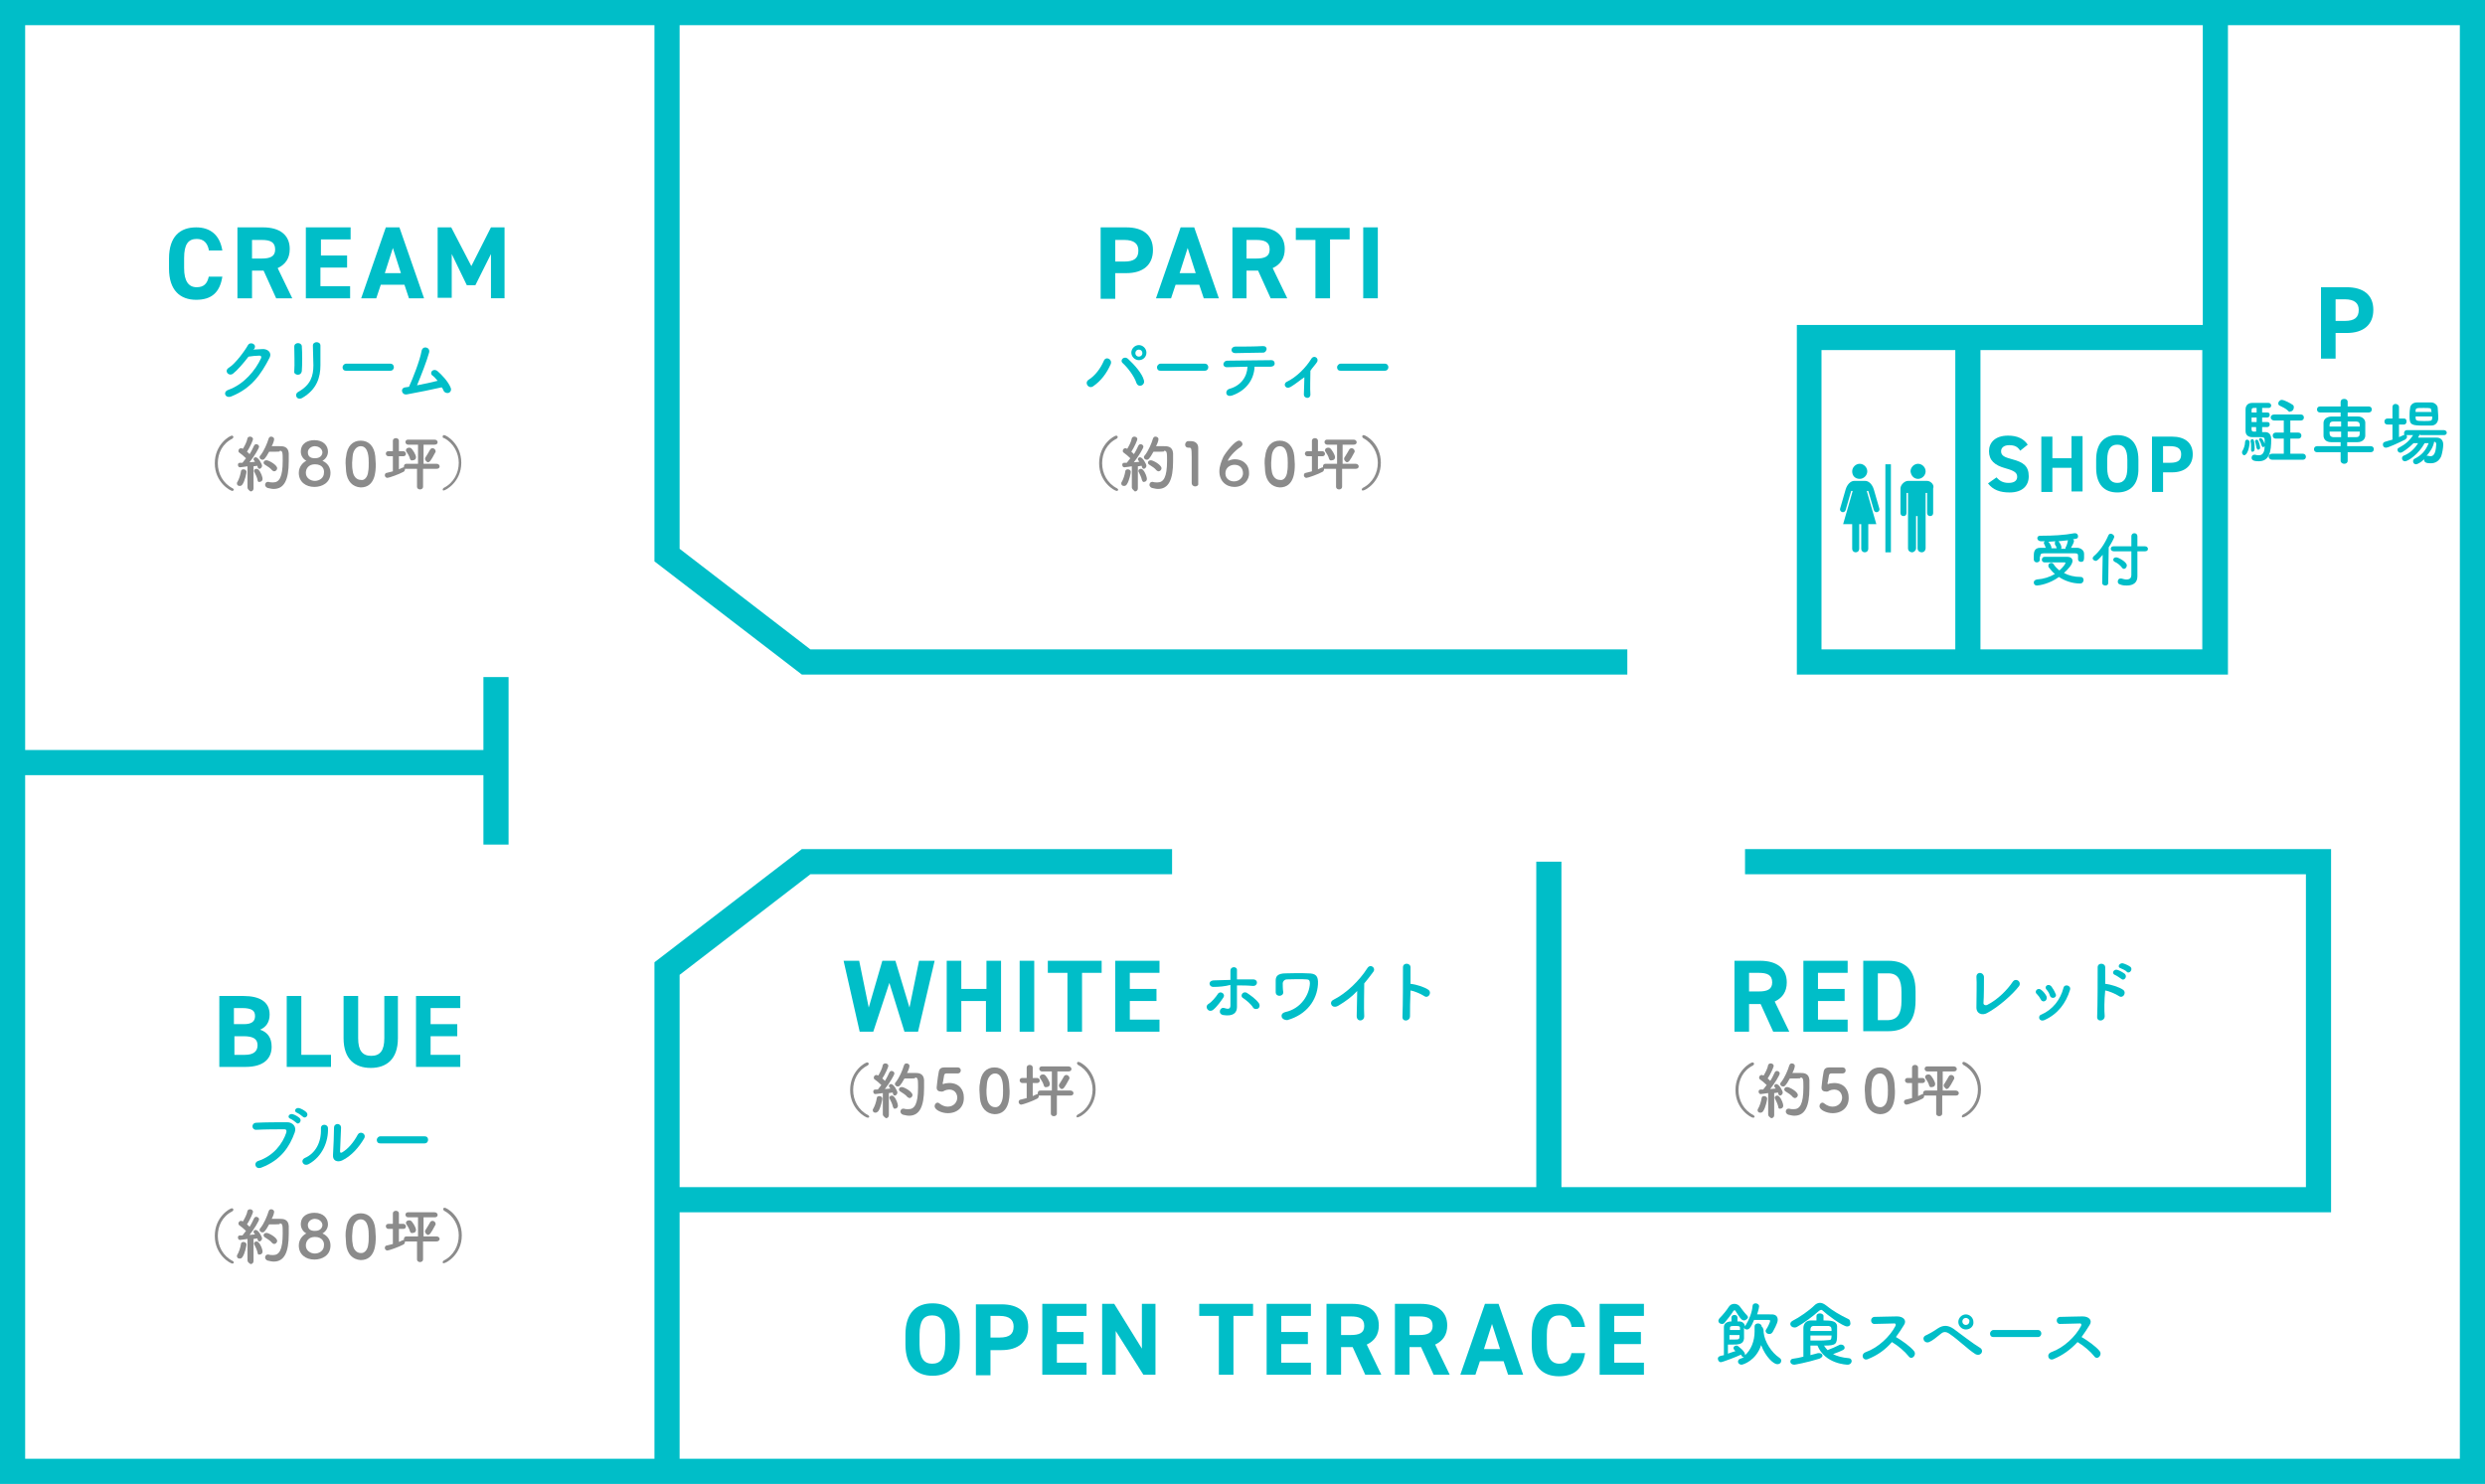 <svg version="1.1" id="レイヤー_1" xmlns="http://www.w3.org/2000/svg" x="0" y="0" width="494px" height="295px" viewBox="0 0 494 295" xml:space="preserve"><style>.st0{fill:#00bec8}.st1{fill:#8b8b8b}</style><path class="st0" d="M41.5 49.6c-.3-1.3-1-2.1-2.4-2.1-1.7 0-2.5 1.1-2.5 3.8v2c0 2.6.9 3.8 2.5 3.8 1.4 0 2.1-.7 2.4-2.1h2.7c-.5 3.2-2.2 4.6-5.2 4.6-3.2 0-5.4-1.9-5.4-6.2v-2c0-4.4 2.2-6.2 5.4-6.2 2.8 0 4.7 1.5 5.2 4.6h-2.7z"/><path class="st0" d="M54.9 59.3l-2.5-5.5h-2.3v5.5h-2.9V45.2h5.1c3.3 0 5.3 1.5 5.3 4.3 0 1.9-.9 3.1-2.4 3.8l2.9 6h-3.2zM52 51.4c1.7 0 2.7-.4 2.7-1.8 0-1.5-1-1.9-2.7-1.9h-1.9v3.7H52z"/><path class="st0" d="M69.7 45.2v2.4h-5.9v3.2H69v2.4h-5.3v3.7h5.9v2.4h-8.8V45.2h8.9z"/><path class="st0" d="M71.8 59.3l4.9-14.1h2.7l4.9 14.1h-3l-.9-2.7h-4.7l-.9 2.7h-3zm4.7-5h3.2l-1.6-5-1.6 5z"/><path class="st0" d="M93.7 52.9l3.9-7.7h2.7v14.1h-2.7v-8.8l-3.1 6.2h-1.7l-3-6.2v8.7H87v-14h2.7l4 7.7z"/><path class="st0" d="M50.3 69.5c.6 0 1.3-.1 1.8-.1 1.1-.1 2 .7 1.5 1.7-1.7 3.3-3.6 6.1-7.6 7.7-1.2.5-1.8-.9-.6-1.3 3.1-1.1 5.4-3.9 6.5-6.3.1-.3 0-.5-.3-.5-.6 0-1.6.1-2.2.2-1 1.3-2.2 2.7-3.1 3.4-.9.6-1.8-.6-.8-1.2 1.3-.8 3.2-3.4 3.8-4.5.5-.8 1.9-.1 1.2.8l-.2.1z"/><path class="st0" d="M59.2 74.5c-.4 0-.8-.3-.7-.7.1-1.4 0-3.6 0-4.9 0-.9 1.4-.9 1.5-.1.1 1.3.1 3.7 0 5-.1.5-.4.7-.8.7zm.1 3.4c2.5-1.4 3-3.2 3-5.3 0-1.1-.1-2.8-.1-3.9 0-.9 1.5-.9 1.5 0v3.9c0 2.4-.7 4.8-3.6 6.5-1.1.6-1.7-.7-.8-1.2z"/><path class="st0" d="M68.8 73.7c-.5 0-.7-.3-.7-.7 0-.3.3-.7.7-.7h8.8c.5 0 .7.4.7.7 0 .3-.2.7-.7.7h-8.8z"/><path class="st0" d="M80.9 78.4c-1.1.2-1.4-1.3-.3-1.4.2 0 .5-.1.7-.1.7-1.5 2.2-5.3 2.5-7.1.2-1.2 1.8-.8 1.5.3-.4 1.5-1.6 4.6-2.4 6.5 1.5-.3 3-.6 4.1-.9-.4-.5-.8-.9-1.1-1.1-.6-.6.3-1.5 1.1-.8.7.6 2.1 2 2.6 3.3.2.5-.1.9-.4 1-.3.1-.8 0-1-.4-.1-.2-.2-.5-.4-.7-1.7.4-4.7 1-6.9 1.4z"/><path class="st1" d="M46.2 97.6c-.4 0-3.5-1.7-3.5-5.5s3-5.5 3.4-5.5c.2 0 .3.2.3.3 0 .1-.1.2-.2.3-2 1-2.9 2.9-2.9 4.9 0 2 1 4 3 5 .1.1.2.2.2.3-.1 0-.1.2-.3.2z"/><path class="st1" d="M47.6 96.6c-.3 0-.5-.2-.5-.5 0-.1 0-.2.1-.3.3-.5.6-1.4.7-2.1 0-.3.3-.4.5-.4.3 0 .6.2.6.5 0 .2-.3 1.8-.8 2.5-.2.3-.4.3-.6.3zm1.6.3v-4.2s-1.3.2-1.5.2c-.3 0-.4-.3-.4-.5s.1-.4.4-.4h.5c.2-.3.5-.6.7-.9-.4-.4-1-.9-1.3-1.1-.2-.1-.2-.3-.2-.4 0-.2.2-.5.5-.5.1 0 .2 0 .3.1h.1c.3-.5.8-1.4.9-2.1.1-.2.3-.3.5-.3.3 0 .6.2.6.5 0 .2-.6 1.6-1.2 2.5.2.2.4.3.5.5.4-.6.7-1.3.9-1.7.1-.2.3-.3.4-.3.3 0 .6.2.6.5s-1 2-1.9 3.1c.4 0 .8-.1 1.1-.1-.3-.4-.3-.4-.3-.5 0-.2.2-.4.4-.4.6 0 1.3 1.4 1.3 1.7 0 .3-.3.6-.5.6s-.3-.1-.4-.4c0-.1 0-.2-.1-.2-.2 0-.4.1-.7.1v4.4c0 .4-.3.6-.6.6-.4-.3-.6-.5-.6-.8zm2-1.5c-.1-.5-.4-1.1-.6-1.5-.1-.1-.1-.2-.1-.3 0-.2.2-.4.5-.4.2 0 .3.1.4.2.5.5.8 1.5.8 1.8 0 .4-.3.6-.6.6-.2.1-.4-.1-.4-.4zm2.3-5.6c-.8 1.5-1.1 1.6-1.3 1.6-.3 0-.6-.2-.6-.5 0-.1 0-.2.2-.4.7-.9 1.3-2.3 1.6-3.3.1-.3.3-.4.5-.4.3 0 .6.2.6.5 0 .4-.4 1.3-.5 1.4h1.6c.6 0 1.7 0 1.8 1.4v1.6c0 3.7-.9 5.5-3 5.5-.4 0-.7-.1-1.2-.2-.3-.1-.5-.4-.5-.6 0-.3.2-.6.5-.6h.2c.3.1.6.1.9.1 1.2 0 1.9-1 1.9-4.3 0-1.6 0-2-.6-2 .1.2.1.2-2.1.2zm.6 3.7c-.3-.4-.9-.8-1.4-1.1-.2-.1-.3-.3-.3-.4 0-.3.2-.5.6-.5.4 0 2.1.9 2.1 1.6 0 .3-.3.6-.6.6-.1 0-.3-.1-.4-.2z"/><path class="st1" d="M65.7 94c0 2-1.7 2.8-3.2 2.8-1.7 0-3.1-1-3.1-2.8 0-1.3.9-2.1 1.5-2.4-.6-.3-1.1-1-1.1-1.8 0-1.7 1.4-2.3 2.7-2.3 1.8 0 2.7 1.1 2.7 2.3 0 .8-.5 1.5-1.1 1.8 1.1.5 1.6 1.4 1.6 2.4zm-3.1-1.7c-1.2 0-1.8.8-1.8 1.7 0 1 .9 1.6 1.8 1.6s1.8-.6 1.8-1.6c.1-.6-.2-1.7-1.8-1.7zm0-3.6c-.8 0-1.4.6-1.4 1.2 0 .9.6 1.2 1.4 1.2 1.4 0 1.5-1 1.5-1.2-.1-.9-1-1.2-1.5-1.2z"/><path class="st1" d="M68.8 93.7c0-.6-.1-1.1-.1-1.6 0-.4 0-.9.1-1.3.2-2.1 1.3-3.2 2.9-3.2 1.6 0 2.7 1.1 2.9 3.1 0 .5.1 1.1.1 1.6 0 1.4-.1 4.6-3 4.6-1.6-.1-2.7-1.2-2.9-3.2zm4.4 0c.1-.5.1-1.1.1-1.7 0-.9 0-3.3-1.6-3.3-.8 0-1.5.8-1.6 2 0 .4-.1.9-.1 1.3 0 .5 0 1 .1 1.5.1 1.2.8 1.9 1.6 1.9.7.2 1.4-.5 1.5-1.7z"/><path class="st1" d="M84.1 93.2v3.6c0 .3-.3.5-.6.5s-.6-.2-.6-.5v-3.6h-2.3-.1v.1c0 .2-.1.4-.3.5-.9.5-2.9 1.2-3.2 1.2-.3 0-.5-.3-.5-.5s.1-.5.4-.5l1.2-.3v-3h-.9c-.3 0-.5-.3-.5-.5 0-.3.2-.5.5-.5h.9v-2.1c0-.3.3-.5.6-.5s.6.2.6.5v2.1h.9c.3 0 .5.3.5.5 0 .3-.2.5-.5.5h-.9v2.6c.8-.4.9-.4 1-.4v-.2c0-.3.2-.5.5-.5h2.3v-3.8h-2c-.3 0-.5-.3-.5-.5 0-.3.2-.5.5-.5h5.3c.4 0 .6.3.6.5 0 .3-.2.5-.6.5h-2.2v3.8h2.6c.4 0 .6.3.6.5 0 .3-.2.5-.6.5h-2.7zm-2.6-2c-.1-.5-.5-1.1-.7-1.4-.1-.1-.1-.2-.1-.3 0-.3.3-.5.6-.5.1 0 .3 0 .4.1.3.2 1 1.3 1 1.8 0 .4-.3.6-.6.6-.3.1-.5 0-.6-.3zm3 0c0-.1 0-.2.1-.3.3-.5.7-1.1.9-1.5.1-.2.3-.3.5-.3.3 0 .6.3.6.6 0 .1 0 .2-.1.3-.9 1.7-1.1 1.9-1.5 1.9-.3-.2-.5-.4-.5-.7z"/><path class="st1" d="M88 97.3c0-.1.1-.2.2-.3 2-1 3-3 3-5 0-1.9-1-3.9-2.9-4.9-.3 0-.3-.2-.3-.3 0-.2.1-.3.3-.3.4 0 3.4 1.7 3.4 5.5s-3.1 5.5-3.5 5.5c-.1.1-.2-.1-.2-.2z"/><g><path class="st0" d="M221.7 54.4v5h-2.9V45.2h5.1c3.3 0 5.3 1.5 5.3 4.5s-2 4.6-5.3 4.6h-2.2zm1.8-2.4c2 0 2.8-.7 2.8-2.2 0-1.3-.8-2.1-2.8-2.1h-1.8V52h1.8z"/><path class="st0" d="M229.8 59.3l4.9-14.1h2.7l4.9 14.1h-3l-.9-2.7h-4.7l-.9 2.7h-3zm4.7-5h3.2l-1.6-5-1.6 5z"/><path class="st0" d="M252.6 59.3l-2.5-5.5h-2.3v5.5H245V45.2h5.1c3.3 0 5.3 1.5 5.3 4.3 0 1.9-.9 3.1-2.4 3.8l2.9 6h-3.3zm-2.9-7.9c1.7 0 2.7-.4 2.7-1.8 0-1.5-1-1.9-2.7-1.9h-1.9v3.7h1.9z"/><path class="st0" d="M268.3 45.2v2.4h-3.9v11.7h-2.9V47.7h-3.9v-2.4h10.7z"/><path class="st0" d="M273.9 59.3H271V45.2h2.9v14.1z"/><path class="st0" d="M216.4 75.5c1.3-.8 2.4-2.3 3-3.7.4-1.1 1.8-.4 1.4.6-.8 1.8-1.9 3.3-3.5 4.4-.9.6-1.8-.7-.9-1.3zm9.5.6c-.4-1.3-1.8-3.1-2.7-3.9-.7-.6.3-1.6 1.1-.8 1.2 1.1 2.8 2.9 3.1 4.2.3 1-1.1 1.6-1.5.5zm.5-4.5c-.8 0-1.5-.7-1.5-1.5s.7-1.5 1.5-1.5 1.5.7 1.5 1.5c0 .9-.7 1.5-1.5 1.5zm0-2.1c-.4 0-.7.3-.7.7 0 .4.3.7.7.7s.7-.3.7-.7c0-.4-.3-.7-.7-.7z"/><path class="st0" d="M230.7 73.7c-.5 0-.7-.3-.7-.7 0-.3.3-.7.7-.7h8.8c.5 0 .7.4.7.7 0 .3-.2.7-.7.7h-8.8z"/><path class="st0" d="M245 78.6c-1.4.5-1.6-1-.6-1.3 2.2-.6 3.5-2.3 3.6-4.4-1.6 0-3.1.1-4.1.1-.5 0-.7-.3-.7-.6s.3-.7.8-.7c2 0 6.4-.1 8.7-.1.5 0 .7.3.7.7 0 .3-.3.6-.8.6h-3.2c-.1 2.5-1.6 4.7-4.4 5.7zm6.1-8.5c-1.9 0-4 .1-5.5.1-1.1 0-1-1.3 0-1.3 1.8 0 3.6 0 5.5-.1.5 0 .7.3.7.6-.1.4-.3.7-.7.7z"/><path class="st0" d="M256.6 76.9c-.5.3-.9.2-1.1-.1-.2-.3-.1-.7.3-.9 1.9-.9 3.8-2.8 4.9-4.6.5-.8 1.6-.1 1.1.7-.4.6-.9 1.1-1.3 1.7 0 1.1-.1 3.7 0 4.7 0 .5-.3.7-.6.7s-.7-.2-.7-.7c0-.8.1-2.2.1-3.4-.9.6-1.7 1.3-2.7 1.9z"/><path class="st0" d="M266.5 73.7c-.5 0-.7-.3-.7-.7 0-.3.3-.7.7-.7h8.8c.5 0 .7.4.7.7 0 .3-.2.7-.7.7h-8.8z"/><path class="st1" d="M222 97.6c-.4 0-3.5-1.7-3.5-5.5s3-5.5 3.4-5.5c.2 0 .3.2.3.3 0 .1-.1.2-.2.3-2 1-2.9 2.9-2.9 4.9 0 2 1 4 3 5 .1.1.2.2.2.3 0 0-.1.2-.3.2z"/><path class="st1" d="M223.4 96.6c-.3 0-.5-.2-.5-.5 0-.1 0-.2.1-.3.3-.5.6-1.4.7-2.1 0-.3.3-.4.5-.4.3 0 .6.2.6.5 0 .2-.3 1.8-.8 2.5-.2.3-.4.3-.6.3zm1.6.3v-4.2s-1.3.2-1.5.2c-.3 0-.4-.3-.4-.5s.1-.4.4-.4h.5c.2-.3.5-.6.7-.9-.4-.4-1-.9-1.3-1.1-.2-.1-.2-.3-.2-.4 0-.2.2-.5.5-.5.1 0 .2 0 .3.1h.1c.3-.5.8-1.4.9-2.1.1-.2.3-.3.5-.3.3 0 .6.2.6.5 0 .2-.6 1.6-1.2 2.5.2.2.4.3.5.5.4-.6.7-1.3.9-1.7.1-.2.3-.3.4-.3.3 0 .6.2.6.5s-1 2-1.9 3.1c.4 0 .8-.1 1.1-.1-.3-.4-.3-.4-.3-.5 0-.2.2-.4.4-.4.6 0 1.3 1.4 1.3 1.7 0 .3-.3.6-.5.6s-.3-.1-.4-.4c0-.1 0-.2-.1-.2-.2 0-.4.1-.7.1v4.4c0 .4-.3.6-.6.6-.3-.3-.6-.5-.6-.8zm2-1.5c-.1-.5-.4-1.1-.6-1.5-.1-.1-.1-.2-.1-.3 0-.2.2-.4.5-.4.2 0 .3.1.4.2.5.5.8 1.5.8 1.8 0 .4-.3.6-.6.6-.1.1-.3-.1-.4-.4zm2.3-5.6c-.8 1.5-1.1 1.6-1.3 1.6-.3 0-.6-.2-.6-.5 0-.1 0-.2.2-.4.7-.9 1.3-2.3 1.6-3.3.1-.3.3-.4.5-.4.3 0 .6.2.6.5 0 .4-.4 1.3-.5 1.4h1.6c.6 0 1.7 0 1.8 1.4v1.6c0 3.7-.9 5.5-3 5.5-.4 0-.7-.1-1.2-.2-.3-.1-.5-.4-.5-.6 0-.3.2-.6.5-.6h.2c.3.1.6.1.9.1 1.2 0 1.9-1 1.9-4.3 0-1.6 0-2-.6-2 .1.2.1.2-2.1.2zm.6 3.7c-.3-.4-.9-.8-1.4-1.1-.2-.1-.3-.3-.3-.4 0-.3.2-.5.6-.5.4 0 2.1.9 2.1 1.6 0 .3-.3.6-.6.6-.1 0-.3-.1-.4-.2z"/><path class="st1" d="M237.6 96.7c-.3 0-.7-.2-.7-.7v-5.2c0-1.7-.1-1.8-.5-1.8h-.1-.1c-.4 0-.6-.3-.6-.6s.2-.7.6-.7h.6c.8 0 1.4.5 1.4 1.3v7.1c.1.4-.3.6-.6.6z"/><path class="st1" d="M245.4 96.8c-1.7 0-3-1.2-3-3.1 0-1 .4-2 .8-2.9.5-.9 2.3-3.2 3.1-3.2.4 0 .7.4.7.7 0 .2-.1.3-.3.5-1.3.8-2.6 2.4-2.6 2.8h.1c.4-.2.9-.3 1.3-.3 1.3 0 2.8.8 2.8 2.7.1 1.4-1.1 2.8-2.9 2.8zm0-4.4c-.9 0-1.8.6-1.8 1.7s.9 1.6 1.7 1.6c1.1 0 1.8-.8 1.8-1.6 0-1-.6-1.7-1.7-1.7z"/><path class="st1" d="M251.5 93.7c0-.6-.1-1.1-.1-1.6 0-.4 0-.9.1-1.3.2-2.1 1.3-3.2 2.9-3.2 1.6 0 2.7 1.1 2.9 3.1 0 .5.1 1.1.1 1.6 0 1.4-.1 4.6-3 4.6-1.6-.1-2.7-1.2-2.9-3.2zm4.4 0c.1-.5.1-1.1.1-1.7 0-.9 0-3.3-1.6-3.3-.8 0-1.5.8-1.6 2 0 .4-.1.9-.1 1.3 0 .5 0 1 .1 1.5.1 1.2.8 1.9 1.6 1.9.7.2 1.4-.5 1.5-1.7z"/><path class="st1" d="M266.8 93.2v3.6c0 .3-.3.5-.6.5s-.6-.2-.6-.5v-3.6h-2.3-.1v.1c0 .2-.1.4-.3.5-.9.5-2.9 1.2-3.2 1.2-.3 0-.5-.3-.5-.5s.1-.5.4-.5l1.2-.3v-3h-.9c-.3 0-.5-.3-.5-.5 0-.3.2-.5.5-.5h.9v-2.1c0-.3.3-.5.6-.5s.6.2.6.5v2.1h.9c.3 0 .5.3.5.5 0 .3-.2.5-.5.5h-.9v2.6c.8-.4.9-.4 1-.4v-.2c0-.3.2-.5.5-.5h2.3v-3.8h-2c-.3 0-.5-.3-.5-.5 0-.3.2-.5.5-.5h5.3c.4 0 .6.3.6.5 0 .3-.2.5-.6.5h-2.2v3.8h2.6c.4 0 .6.3.6.5 0 .3-.2.5-.6.5h-2.7zm-2.6-2c-.1-.5-.5-1.1-.7-1.4-.1-.1-.1-.2-.1-.3 0-.3.3-.5.6-.5.1 0 .3 0 .4.1.3.2 1 1.3 1 1.8 0 .4-.3.6-.6.6-.3.1-.5 0-.6-.3zm3 0c0-.1 0-.2.1-.3.3-.5.7-1.1.9-1.5.1-.2.3-.3.5-.3.3 0 .6.3.6.6 0 .1 0 .2-.1.3-.9 1.7-1.1 1.9-1.5 1.9-.3-.2-.5-.4-.5-.7z"/><path class="st1" d="M270.7 97.3c0-.1.1-.2.2-.3 2-1 3-3 3-5 0-1.9-1-3.9-2.9-4.9-.1-.1-.2-.2-.2-.3 0-.2.1-.3.3-.3.4 0 3.4 1.7 3.4 5.5s-3.1 5.5-3.5 5.5c-.2.1-.3-.1-.3-.2z"/></g><g><path class="st0" d="M173.6 205.1h-2.7l-3.2-14.1h3.1l1.9 9.3 2.7-9.3h2.6l2.8 9.3 1.9-9.3h3.1l-3.3 14.1h-2.7l-3-9.7-3.2 9.7z"/><path class="st0" d="M191.2 196.6h4.9V191h2.9v14.1h-3V199h-4.9v6.1h-2.9V191h2.9v5.6z"/><path class="st0" d="M205.6 205.1h-2.9V191h2.9v14.1z"/><path class="st0" d="M219 191v2.4h-3.9v11.7h-2.9v-11.7h-3.9V191H219z"/><path class="st0" d="M230.5 191v2.4h-5.9v3.2h5.3v2.4h-5.3v3.7h5.9v2.4h-8.8V191h8.8z"/><path class="st0" d="M240 200.6c-.2-.3-.2-.7.2-1 .7-.4 1.5-1.4 1.9-2 .4-.7 1.6-.1 1.1.7-.4.6-1.3 1.9-2.1 2.5-.5.3-.9.1-1.1-.2zm1.2-4.4c-.9 0-1.1-1.2 0-1.3 1.1 0 2.3-.1 3.4-.1V193c0-1 1.4-.9 1.3-.1v1.8h3.2c1.1 0 1 1.4-.1 1.3-1-.1-2.1-.1-3.1-.1v4.3c0 1.1-.7 1.9-2.7 1.6-1.2-.2-.7-1.7.2-1.4.6.2 1.2.3 1.2-.5v-4.1c-1.1.3-2.3.4-3.4.4zm7.9 4.1c-.4-.7-1.4-1.5-2-1.9-.7-.4 0-1.5.8-1 .6.4 1.8 1.2 2.4 2.1.2.4.1.8-.2 1-.3.1-.7.2-1-.2z"/><path class="st0" d="M254.8 202.2c-.1-.4 0-.8.7-1 3.2-.7 4.8-3.5 4.9-5.7 0-.6-.2-.8-.7-.8-1-.1-3.2 0-3.9 0-.4 0-.7.3-.8.7 0 .4 0 1.3.1 1.8.1.9-1.4 1.1-1.5.1v-2.4c0-.8.4-1.4 2-1.4 1.1 0 2.8-.1 4.4 0 1.6 0 2.1.5 2 2.2-.2 3.1-2.2 6-6.1 7.1-.6 0-1-.3-1.1-.6z"/><path class="st0" d="M266.1 199.9c-1.3.8-2-.6-1.1-1.1 2.6-1.3 5.2-3.8 6.8-6.3.6-1 1.8-.1 1.2.7-.6.8-1.2 1.6-1.8 2.3 0 1.4-.1 5.1 0 6.5 0 1.1-1.5 1.2-1.5 0 0-1.1.1-3.4.1-5-1 1.1-2.2 2-3.7 2.9z"/><path class="st0" d="M280.3 202c0 1.1-1.6 1.2-1.5.1.1-2.3.1-7.8.1-9.8 0-1 1.5-.9 1.5 0v3.3h.2c.8.1 2.6.6 3.4 1.2.7.6-.1 1.8-.9 1.2-.6-.4-2-1-2.7-1.1-.1 2-.1 4-.1 5.1z"/><path class="st1" d="M172.5 222.2c-.4 0-3.5-1.7-3.5-5.5s3-5.5 3.4-5.5c.2 0 .3.2.3.3 0 .1-.1.2-.2.3-2 1-2.9 2.9-2.9 4.9 0 2 1 4 3 5 .1.1.2.2.2.3 0 .1-.1.2-.3.2z"/><path class="st1" d="M174 221.2c-.3 0-.5-.2-.5-.5 0-.1 0-.2.1-.3.3-.5.6-1.4.7-2.1 0-.3.3-.4.5-.4.3 0 .6.2.6.5 0 .2-.3 1.8-.8 2.5-.3.3-.5.3-.6.3zm1.5.3v-4.2s-1.3.2-1.5.2c-.3 0-.4-.3-.4-.5s.1-.4.4-.4h.5c.2-.3.5-.6.7-.9-.4-.4-1-.9-1.3-1.1-.2-.1-.2-.3-.2-.4 0-.2.2-.5.5-.5.1 0 .2 0 .3.1h.1c.3-.5.8-1.4.9-2.1.1-.2.3-.3.5-.3.3 0 .6.2.6.5 0 .2-.6 1.6-1.2 2.5.2.2.4.3.5.5.4-.6.7-1.3.9-1.7.1-.2.3-.3.4-.3.3 0 .6.2.6.5s-1 2-1.9 3.1c.4 0 .8-.1 1.1-.1-.3-.4-.3-.4-.3-.5 0-.2.2-.4.4-.4.6 0 1.3 1.4 1.3 1.7 0 .3-.3.6-.5.6s-.3-.1-.4-.4c0-.1 0-.2-.1-.2-.2 0-.4.1-.7.1v4.4c0 .4-.3.6-.6.6-.3-.3-.6-.4-.6-.8zm2-1.5c-.1-.5-.4-1.1-.6-1.5-.1-.1-.1-.2-.1-.3 0-.2.2-.4.5-.4.2 0 .3.1.4.2.5.5.8 1.5.8 1.8 0 .4-.3.6-.6.6-.1.1-.3-.1-.4-.4zm2.3-5.6c-.8 1.5-1.1 1.6-1.3 1.6-.3 0-.6-.2-.6-.5 0-.1 0-.2.2-.4.7-.9 1.3-2.3 1.6-3.3.1-.3.3-.4.5-.4.3 0 .6.2.6.5 0 .4-.4 1.3-.5 1.4h1.6c.6 0 1.7 0 1.8 1.4v1.6c0 3.7-.9 5.5-3 5.5-.4 0-.7-.1-1.2-.2-.3-.1-.5-.4-.5-.6 0-.3.2-.6.5-.6h.2c.3.1.6.1.9.1 1.2 0 1.9-1 1.9-4.3 0-1.6 0-2-.6-2 .1.2.1.2-2.1.2zm.6 3.7c-.3-.4-.9-.8-1.4-1.1-.2-.1-.3-.3-.3-.4 0-.3.2-.5.6-.5.4 0 2.1.9 2.1 1.6 0 .3-.3.6-.6.6-.1 0-.2-.1-.4-.2z"/><path class="st1" d="M188.4 221.3c-1.1 0-2.6-.6-2.6-1.4 0-.4.3-.7.6-.7.1 0 .3.1.4.2.5.4 1.1.6 1.6.6 1.2 0 1.9-.9 1.9-1.8 0-.5-.3-1.6-1.6-1.6-.3 0-.7.1-.9.2-.2.1-.3.2-.5.2h-.2c-.5 0-.9-.2-.9-.8 0-.1.2-2 .4-3 .1-.7.4-1 1.2-1h2.6c.4 0 .6.3.6.6s-.2.6-.6.6h-2.3c-.2 0-.3.1-.4.3-.1.4-.2 1.4-.3 1.6v.1c0 .1 0 .1.1.1s.2 0 .3-.1c.2 0 .5-.1.9-.1 2.1 0 2.9 1.5 2.9 2.8.1 1.9-1.2 3.2-3.2 3.2z"/><path class="st1" d="M194.8 218.3c0-.6-.1-1.1-.1-1.6 0-.4 0-.9.1-1.3.2-2.1 1.3-3.2 2.9-3.2 1.6 0 2.7 1.1 2.9 3.1 0 .5.1 1.1.1 1.6 0 1.4-.1 4.6-3 4.6-1.6-.1-2.7-1.2-2.9-3.2zm4.5.1c.1-.5.1-1.1.1-1.7 0-.9 0-3.3-1.6-3.3-.8 0-1.5.8-1.6 2 0 .4-.1.9-.1 1.3 0 .5 0 1 .1 1.5.1 1.2.8 1.9 1.6 1.9.7.1 1.3-.6 1.5-1.7z"/><path class="st1" d="M210.1 217.8v3.6c0 .3-.3.5-.6.5s-.6-.2-.6-.5v-3.6h-2.3-.1v.1c0 .2-.1.4-.3.5-.9.5-2.9 1.2-3.2 1.2-.3 0-.5-.3-.5-.5s.1-.5.4-.5l1.2-.3v-3h-.9c-.3 0-.5-.3-.5-.5 0-.3.2-.5.5-.5h.9v-2.1c0-.3.3-.5.6-.5s.6.2.6.5v2.1h.9c.3 0 .5.3.5.5 0 .3-.2.5-.5.5h-.9v2.6c.8-.4.9-.4 1-.4v-.2c0-.3.2-.5.5-.5h2.3V213h-2c-.3 0-.5-.3-.5-.5 0-.3.2-.5.5-.5h5.3c.4 0 .6.3.6.5 0 .3-.2.5-.6.5h-2.2v3.8h2.6c.4 0 .6.3.6.5 0 .3-.2.5-.6.5h-2.7zm-2.6-2c-.1-.5-.5-1.1-.7-1.4-.1-.1-.1-.2-.1-.3 0-.3.3-.5.6-.5.1 0 .3 0 .4.1.3.2 1 1.3 1 1.8 0 .4-.3.6-.6.6-.3.1-.5 0-.6-.3zm3 0c0-.1 0-.2.1-.3.3-.5.7-1.1.9-1.5.1-.2.3-.3.5-.3.3 0 .6.3.6.6 0 .1 0 .2-.1.3-.9 1.7-1.1 1.9-1.5 1.9-.3-.2-.5-.4-.5-.7z"/><path class="st1" d="M214 221.9c0-.1.1-.2.2-.3 2-1 3-3 3-5 0-1.9-1-3.9-2.9-4.9-.1-.1-.2-.2-.2-.3 0-.2.1-.3.3-.3.4 0 3.4 1.7 3.4 5.5s-3.1 5.5-3.5 5.5c-.2.1-.3 0-.3-.2z"/></g><g><path class="st0" d="M185.4 273.5c-3.2 0-5.4-1.9-5.4-6.2v-2c0-4.4 2.2-6.2 5.4-6.2s5.4 1.9 5.4 6.2v2c0 4.3-2.2 6.2-5.4 6.2zm-2.6-6.2c0 2.7.9 3.8 2.5 3.8 1.7 0 2.6-1.1 2.6-3.8v-2c0-2.7-.9-3.8-2.6-3.8-1.7 0-2.5 1.1-2.5 3.8v2z"/><path class="st0" d="M196.9 268.4v5H194v-14.1h5.1c3.3 0 5.3 1.5 5.3 4.5s-2 4.6-5.3 4.6h-2.2zm1.8-2.5c2 0 2.8-.7 2.8-2.2 0-1.3-.8-2.1-2.8-2.1h-1.8v4.3h1.8z"/><path class="st0" d="M216 259.2v2.4h-5.9v3.2h5.3v2.4h-5.3v3.7h5.9v2.4h-8.8v-14.1h8.8z"/><path class="st0" d="M229.7 259.2v14.1h-2.4l-5.5-8.7v8.7h-2.7v-14.1h2.4l5.5 8.9v-8.9h2.7z"/><path class="st0" d="M249.1 259.2v2.4h-3.9v11.7h-2.9v-11.7h-3.9v-2.4h10.7z"/><path class="st0" d="M260.6 259.2v2.4h-5.9v3.2h5.3v2.4h-5.3v3.7h5.9v2.4h-8.8v-14.1h8.8z"/><path class="st0" d="M271.4 273.3l-2.5-5.5h-2.3v5.5h-2.9v-14.1h5.1c3.3 0 5.3 1.5 5.3 4.3 0 1.9-.9 3.1-2.4 3.8l2.9 6h-3.2zm-2.9-7.9c1.7 0 2.7-.4 2.7-1.8 0-1.5-1-1.9-2.7-1.9h-1.9v3.7h1.9z"/><path class="st0" d="M285 273.3l-2.5-5.5h-2.3v5.5h-2.9v-14.1h5.1c3.3 0 5.3 1.5 5.3 4.3 0 1.9-.9 3.1-2.4 3.8l2.9 6H285zm-2.9-7.9c1.7 0 2.7-.4 2.7-1.8 0-1.5-1-1.9-2.7-1.9h-1.9v3.7h1.9z"/><path class="st0" d="M290.3 273.3l4.9-14.1h2.7l4.9 14.1h-3l-.9-2.7h-4.7l-.9 2.7h-3zm4.7-5.1h3.2l-1.6-5-1.6 5z"/><path class="st0" d="M312.4 263.6c-.3-1.3-1-2.1-2.4-2.1-1.7 0-2.5 1.1-2.5 3.8v2c0 2.6.9 3.8 2.5 3.8 1.4 0 2.1-.7 2.4-2.1h2.7c-.5 3.2-2.2 4.6-5.2 4.6-3.2 0-5.4-1.9-5.4-6.2v-2c0-4.4 2.2-6.2 5.4-6.2 2.8 0 4.7 1.5 5.2 4.6h-2.7z"/><path class="st0" d="M326.8 259.2v2.4h-5.9v3.2h5.3v2.4h-5.3v3.7h5.9v2.4H318v-14.1h8.8z"/><path class="st0" d="M350.6 264.9c0 .1 0 .1 0 0 .2 1.9 1.6 4 3.1 5 .3.2.4.4.4.6 0 .4-.3.7-.8.7-.7 0-2.3-1.4-3.2-3.8-1 3.1-3.6 3.9-3.9 3.9-.4 0-.7-.3-.7-.6 0-.2.1-.5.5-.6.3-.1.5-.2.7-.3-.2 0-.4-.1-.5-.3 0-.1-.1-.1-.1-.2-.8.4-3.7 1.5-4 1.5-.4 0-.6-.4-.6-.7 0-.2.1-.4.4-.5.2-.1.5-.1.8-.2v-1-4.6c0-.6.5-1.1 1.5-1.1v-.8c0-.3.3-.5.6-.5s.6.2.6.5v.8h.3c.6 0 1.1.3 1.2 1 0-.1.1-.2.1-.2.7-1.1 1.3-2.6 1.4-3.9 0-.3.3-.5.6-.5s.7.2.7.6c0 .1-.1.7-.4 1.6H352.2c.8 0 1.2.4 1.2 1.1 0 .7-.9 2.2-1 2.4-.2.3-.4.4-.7.4-.3 0-.7-.2-.7-.6 0-.1 0-.2.1-.3.3-.4.8-1.5.8-1.7 0-.1-.1-.2-.3-.2h-2.9c-.6 1.5-1 1.9-1.4 1.9-.3 0-.5-.1-.6-.4v2.2c-.1 1.2-1.2 1.2-2.4 1.2h-.8v1.8c.6-.2 1.1-.4 1.5-.5l-.2-.2c-.1-.1-.2-.3-.2-.4 0-.3.3-.5.6-.5.1 0 .2 0 .3.1.1.1 1.4 1 1.4 1.7 0 .1 0 .2-.1.2 1.3-1.1 2-2.9 2-4.8v-1c0-.4.3-.6.7-.6.3 0 .7.2.7.6.4.3.4.8.4 1.2zm-3.9-2.4c-.2 0-.3-.1-.5-.2-.5-.5-.8-1.1-1.2-1.7 0-.1-.1-.1-.2-.1s-.1 0-.2.1c-.5.8-1.2 1.7-1.8 2.4-.2.2-.3.2-.5.2-.4 0-.7-.3-.7-.6 0-.2.1-.3.2-.5.7-.7 1.5-1.7 1.8-2.2.3-.5.7-.7 1.2-.7.4 0 .9.2 1.2.7.3.4.8 1.1 1.3 1.6.1.1.2.3.2.4-.1.3-.5.6-.8.6zm-2.9 2.9v.9h.8c1.2 0 1.2 0 1.2-.9h-2zm2.1-.9v-.5c0-.4-.3-.4-1-.4s-1 0-1 .4v.4h2z"/><path class="st0" d="M367.2 263.7c-.9 0-4.2-2.5-4.8-3.1-.1-.1-.2-.2-.4-.2-.1 0-.2.1-.4.2-1.1 1-3.1 2.5-4.4 3.2-.2.1-.3.1-.5.1-.4 0-.8-.3-.8-.7 0-.2.1-.4.4-.6 1.4-.7 3.4-2.1 4.4-3.1.3-.3.7-.5 1.1-.5.4 0 .8.2 1.2.5 1.2 1 2.9 2 4.4 2.7.3.1.4.4.4.6.2.6-.2.9-.6.9zm-7.3 3.8v1.9c.5-.1 1-.3 1.5-.4h.3c.4 0 .6.3.6.5s-.2.4-.6.6c-2.6.8-4.9 1.2-5 1.2-.5 0-.8-.3-.8-.6s.2-.6.6-.6c.7-.1 1.3-.2 2-.4V264c0-.8.5-1.5 1.5-1.5h1.1v-.9c0-.3.3-.5.7-.5.3 0 .7.2.7.5v.9c1.5 0 2.6.1 2.7 1.1v1.6c0 2-.1 2.3-2.6 2.3.2.3.4.6.7.9.6-.2 1.7-.7 2.3-1 .1-.1.3-.1.4-.1.4 0 .7.3.7.6 0 .4-.2.5-2.3 1.3.8.4 1.8.7 3.1.8.4 0 .6.3.6.6s-.3.7-.8.7c-.1 0-4.5-.1-6-3.8h-1.4zm4.2-2.9c0-.6 0-.9-.6-1h-3c-.4 0-.6.3-.6.7v.3h4.2zm-4.2 1v.9h1.4c.8 0 1.5 0 2.3-.1.3 0 .5-.1.5-.9h-4.2z"/><path class="st0" d="M371.3 270.2c-1 .4-1.5-1-.4-1.4 2.5-.9 4.8-3.1 5.9-5.2.1-.2.1-.5-.2-.5-.9 0-2.8.1-4 .1-.8 0-.9-1.3 0-1.4 1 0 3.1-.1 4.5-.1 1.3 0 2 .8 1.4 1.7-.5.8-1 1.6-1.6 2.4 1.2.7 2.9 1.9 3.6 2.8.6.8-.5 1.9-1.1 1-.7-.9-2.1-2.1-3.3-2.8-1.3 1.5-2.8 2.6-4.8 3.4z"/><path class="st0" d="M392.7 269.2c-1.7-1.1-3.2-2.7-5.1-4-.7-.5-1.2-.5-1.7-.1-1 .8-1.7 1.4-2.4 1.7-1 .4-1.7-1-.5-1.4.4-.2 1.2-.6 2.2-1.3 1.2-.8 2.2-.6 3.2.1 1.1.8 3.8 2.9 5.3 3.8.4.3.4.8.1 1.1s-.7.3-1.1.1zm-1.9-4.9c-.8 0-1.5-.7-1.5-1.5s.7-1.5 1.5-1.5 1.5.7 1.5 1.5c.1.8-.6 1.5-1.5 1.5zm0-2.3c-.4 0-.7.3-.7.7 0 .4.3.7.7.7.4 0 .7-.3.7-.7.1-.3-.3-.7-.7-.7z"/><path class="st0" d="M396.3 265.8c-.5 0-.7-.3-.7-.7 0-.3.3-.7.7-.7h8.8c.5 0 .7.4.7.7 0 .3-.2.7-.7.7h-8.8z"/><path class="st0" d="M408.2 270.2c-1 .4-1.5-1-.4-1.4 2.5-.9 4.8-3.1 5.9-5.2.1-.2.1-.5-.2-.5-.9 0-2.8.1-4 .1-.8 0-.9-1.3 0-1.4 1 0 3.1-.1 4.5-.1 1.3 0 2 .8 1.4 1.7-.5.8-1 1.6-1.6 2.4 1.2.7 2.9 1.9 3.6 2.8.6.8-.5 1.9-1.1 1-.7-.9-2.1-2.1-3.3-2.8-1.4 1.5-2.9 2.6-4.8 3.4z"/></g><g><path class="st0" d="M352.5 205.1l-2.5-5.5h-2.3v5.5h-2.9V191h5.1c3.3 0 5.3 1.5 5.3 4.3 0 1.9-.9 3.1-2.4 3.8l2.9 6h-3.2zm-2.9-8c1.7 0 2.7-.4 2.7-1.8 0-1.5-1-1.9-2.7-1.9h-1.9v3.7h1.9z"/><path class="st0" d="M367.3 191v2.4h-5.9v3.2h5.3v2.4h-5.3v3.7h5.9v2.4h-8.8V191h8.8z"/><path class="st0" d="M370.4 205.1V191h5c3.2 0 5.4 1.6 5.4 6.1v1.8c0 4.5-2.2 6.1-5.4 6.1h-5zm7.6-6.1v-1.8c0-2.4-.7-3.7-2.6-3.7h-2.1v9.3h2.1c1.9-.1 2.6-1.4 2.6-3.8z"/><path class="st0" d="M395 201.4c-.9.5-2.2.2-2.1-1.3 0-1.6.1-5 0-5.9 0-1.1 1.4-1 1.5 0 0 1 0 4.1-.1 5.2 0 .4.4.5.7.4 2.2-1.1 4.1-3.1 5.1-4.6.6-.9 1.8-.1 1.3.8-1.2 1.6-4.1 4.2-6.4 5.4z"/><path class="st0" d="M405.7 198.7c-.2-.4-.5-.8-.8-1.1-.6-.5.2-1.4.9-.8.4.3.8.8 1 1.2.4.9-.7 1.5-1.1.7zm-.3 3.8c-.1-.3 0-.7.4-.8 2.3-1 3.8-3 4.4-5.3.2-.9 1.6-.5 1.3.4-.8 2.6-2.4 4.8-5.1 6-.5.2-.9 0-1-.3zm2.1-4.6c-.1-.4-.4-.9-.7-1.2-.5-.6.4-1.3 1-.6.3.4.6.9.8 1.4.5.8-.8 1.3-1.1.4z"/><path class="st0" d="M418.4 202c0 1.1-1.6 1.2-1.5.1.1-2.3.1-7.8.1-9.8 0-1 1.5-.9 1.5 0v3.3h.2c.8.1 2.6.6 3.4 1.2.7.6-.1 1.8-.9 1.2-.6-.4-2-1-2.7-1.1-.2 2-.2 4-.1 5.1zm2-8.2c-.7-.3-.2-1.2.5-1 .4.1 1.1.5 1.5.8.6.6-.2 1.5-.7 1-.3-.2-1-.7-1.3-.8zm1.2-1.3c-.8-.2-.3-1.1.4-1 .4.1 1.1.4 1.5.7.6.5-.2 1.5-.7 1-.1-.2-.9-.6-1.2-.7z"/><path class="st1" d="M348.5 222.2c-.4 0-3.5-1.7-3.5-5.5s3-5.5 3.4-5.5c.2 0 .3.2.3.3 0 .1-.1.2-.2.3-2 1-2.9 2.9-2.9 4.9 0 2 1 4 3 5 .1.1.2.2.2.3 0 .1-.1.2-.3.2z"/><path class="st1" d="M349.9 221.2c-.3 0-.5-.2-.5-.5 0-.1 0-.2.1-.3.3-.5.6-1.4.7-2.1 0-.3.3-.4.5-.4.3 0 .6.2.6.5 0 .2-.3 1.8-.8 2.5-.2.3-.4.3-.6.3zm1.6.3v-4.2s-1.3.2-1.5.2c-.3 0-.4-.3-.4-.5s.1-.4.4-.4h.5c.2-.3.5-.6.7-.9-.4-.4-1-.9-1.3-1.1-.2-.1-.2-.3-.2-.4 0-.2.2-.5.5-.5.1 0 .2 0 .3.1h.1c.3-.5.8-1.4.9-2.1.1-.2.3-.3.5-.3.3 0 .6.2.6.5 0 .2-.6 1.6-1.2 2.5.2.2.4.3.5.5.4-.6.7-1.3.9-1.7.1-.2.3-.3.4-.3.3 0 .6.2.6.5s-1 2-1.9 3.1c.4 0 .8-.1 1.1-.1-.3-.4-.3-.4-.3-.5 0-.2.2-.4.4-.4.6 0 1.3 1.4 1.3 1.7 0 .3-.3.6-.5.6s-.3-.1-.4-.4c0-.1 0-.2-.1-.2-.2 0-.4.1-.7.1v4.4c0 .4-.3.6-.6.6-.4-.3-.6-.4-.6-.8zm2-1.5c-.1-.5-.4-1.1-.6-1.5-.1-.1-.1-.2-.1-.3 0-.2.2-.4.5-.4.2 0 .3.1.4.2.5.5.8 1.5.8 1.8 0 .4-.3.6-.6.6-.2.1-.4-.1-.4-.4zm2.3-5.6c-.8 1.5-1.1 1.6-1.3 1.6-.3 0-.6-.2-.6-.5 0-.1 0-.2.2-.4.7-.9 1.3-2.3 1.6-3.3.1-.3.3-.4.5-.4.3 0 .6.2.6.5 0 .4-.4 1.3-.5 1.4h1.6c.6 0 1.7 0 1.8 1.4v1.6c0 3.7-.9 5.5-3 5.5-.4 0-.7-.1-1.2-.2-.3-.1-.5-.4-.5-.6 0-.3.2-.6.5-.6h.2c.3.1.6.1.9.1 1.2 0 1.9-1 1.9-4.3 0-1.6 0-2-.6-2 .1.2.1.2-2.1.2zm.6 3.7c-.3-.4-.9-.8-1.4-1.1-.2-.1-.3-.3-.3-.4 0-.3.2-.5.6-.5.4 0 2.1.9 2.1 1.6 0 .3-.3.6-.6.6-.1 0-.3-.1-.4-.2z"/><path class="st1" d="M364.3 221.3c-1.1 0-2.6-.6-2.6-1.4 0-.4.3-.7.6-.7.1 0 .3.1.4.2.5.4 1.1.6 1.6.6 1.2 0 1.9-.9 1.9-1.8 0-.5-.3-1.6-1.6-1.6-.3 0-.7.1-.9.2-.2.1-.3.2-.5.2h-.2c-.5 0-.9-.2-.9-.8 0-.1.2-2 .4-3 .1-.7.4-1 1.2-1h2.6c.4 0 .6.3.6.6s-.2.6-.6.6H364c-.2 0-.3.1-.4.3-.1.4-.2 1.4-.3 1.6v.1c0 .1 0 .1.1.1s.2 0 .3-.1c.2 0 .5-.1.9-.1 2.1 0 2.9 1.5 2.9 2.8.1 1.9-1.2 3.2-3.2 3.2z"/><path class="st1" d="M370.8 218.3c0-.6-.1-1.1-.1-1.6 0-.4 0-.9.1-1.3.2-2.1 1.3-3.2 2.9-3.2 1.6 0 2.7 1.1 2.9 3.1 0 .5.1 1.1.1 1.6 0 1.4-.1 4.6-3 4.6-1.6-.1-2.7-1.2-2.9-3.2zm4.4.1c.1-.5.1-1.1.1-1.7 0-.9 0-3.3-1.6-3.3-.8 0-1.5.8-1.6 2 0 .4-.1.9-.1 1.3 0 .5 0 1 .1 1.5.1 1.2.8 1.9 1.6 1.9.7.1 1.4-.6 1.5-1.7z"/><path class="st1" d="M386.1 217.8v3.6c0 .3-.3.5-.6.5s-.6-.2-.6-.5v-3.6h-2.3-.1v.1c0 .2-.1.4-.3.5-.9.5-2.9 1.2-3.2 1.2-.3 0-.5-.3-.5-.5s.1-.5.4-.5l1.2-.3v-3h-.9c-.3 0-.5-.3-.5-.5 0-.3.2-.5.5-.5h.9v-2.1c0-.3.3-.5.6-.5s.6.2.6.5v2.1h.9c.3 0 .5.3.5.5 0 .3-.2.5-.5.5h-.9v2.6c.8-.4.9-.4 1-.4v-.2c0-.3.2-.5.5-.5h2.3V213h-2c-.3 0-.5-.3-.5-.5 0-.3.2-.5.5-.5h5.3c.4 0 .6.3.6.5 0 .3-.2.5-.6.5h-2.2v3.8h2.6c.4 0 .6.3.6.5 0 .3-.2.5-.6.5h-2.7zm-2.6-2c-.1-.5-.5-1.1-.7-1.4-.1-.1-.1-.2-.1-.3 0-.3.3-.5.6-.5.1 0 .3 0 .4.1.3.2 1 1.3 1 1.8 0 .4-.3.6-.6.6-.3.1-.5 0-.6-.3zm2.9 0c0-.1 0-.2.1-.3.3-.5.7-1.1.9-1.5.1-.2.3-.3.5-.3.3 0 .6.3.6.6 0 .1 0 .2-.1.3-.9 1.7-1.1 1.9-1.5 1.9-.2-.2-.5-.4-.5-.7z"/><path class="st1" d="M390 221.9c0-.1.1-.2.2-.3 2-1 3-3 3-5 0-1.9-1-3.9-2.9-4.9-.1-.1-.2-.2-.2-.3 0-.2.1-.3.3-.3.4 0 3.4 1.7 3.4 5.5s-3.1 5.5-3.5 5.5c-.2.1-.3 0-.3-.2z"/></g><g><path class="st0" d="M464.3 66.3v5h-2.9V57.1h5.1c3.3 0 5.3 1.5 5.3 4.5s-2 4.6-5.3 4.6h-2.2zm1.8-2.5c2 0 2.8-.7 2.8-2.2 0-1.3-.8-2.1-2.8-2.1h-1.8v4.3h1.8z"/><path class="st0" d="M445.7 90c0-.1 0-.3.1-.4.2-.3.5-1.1.5-1.7 0-.3.2-.5.4-.5.1 0 .5.1.5.5 0 .9-.4 2.6-1.1 2.6-.1 0-.4-.2-.4-.5zm4.6-4.1c.2 0 1.2 0 1.2 1.4 0 2.4-.3 4.4-2.5 4.4-.9 0-1.4-.2-1.4-.7 0-.3.2-.6.5-.6h.2c.3.1.5.1.8.1.9 0 1.1-1 1.1-1.8-.1.1-.2.2-.3.2-.1 0-.2-.1-.3-.3-.1-.4-.3-.9-.5-1.1v-.2c0-.1.1-.2.3-.2.4 0 .7.9.8 1.1v-.7c0-.5-.1-.6-1.1-.6h-1.4c-.6 0-1.3-.3-1.3-1.2v-2.2-2.1c0-.8.5-1.3 1.3-1.3h3.3c.3 0 .5.3.5.5 0 .3-.2.5-.5.5h-1.3v.9h1c.4 0 .5.2.5.5s-.2.5-.5.5h-1v.9h1c.4 0 .5.2.5.5s-.2.5-.5.5h-1v1h.6zm-2.8 3.6v-.6c0-.4 0-.9-.1-1.1v-.1c0-.3.2-.4.3-.4.2 0 .5 0 .5 1.8 0 .2 0 .7-.4.7-.1.1-.3-.1-.3-.3zm1.1-6.5h-1v.9h1V83zm0-1.9h-.6c-.2 0-.4.1-.4.4v.5h1v-.9zm0 3.8h-1v.5c0 .3.2.4.4.4h.5v-.9zm0 4.2c-.1-.5-.2-1-.3-1.3v-.1c0-.2.2-.3.3-.3.1 0 .3.1.3.2.2.3.4 1.2.4 1.4 0 .3-.2.4-.4.4-.1 0-.2-.1-.3-.3zm3.1 2.3c-.4 0-.7-.3-.7-.6s.2-.6.7-.6h2.3v-3h-1.6c-.4 0-.6-.3-.6-.6s.2-.6.6-.6h1.6v-2.4h-1.9c-.4 0-.7-.3-.7-.6s.2-.6.7-.6h5.3c.4 0 .6.3.6.6s-.2.6-.6.6h-2.1V86h1.6c.4 0 .6.3.6.6s-.2.6-.6.6h-1.6v3h2.5c.4 0 .6.3.6.6s-.2.6-.6.6h-6.1zm3.2-9.7c-.5-.5-1.2-.8-1.6-1-.3-.1-.4-.3-.4-.5 0-.3.3-.7.7-.7.5 0 1.8.7 2.2 1 .2.2.2.3.2.5 0 .4-.3.8-.7.8-.1.1-.3.1-.4-.1z"/><path class="st0" d="M466.7 89.9v1.7c0 .4-.3.6-.7.6-.3 0-.7-.2-.7-.6v-1.7h-4.7c-.4 0-.6-.3-.6-.6s.2-.6.6-.6h4.7v-.8h-1.9c-1 0-1.5-.6-1.5-1.3v-1.3-1.2c0-.6.4-1.2 1.5-1.3h1.9V82h-4.1c-.4 0-.6-.3-.6-.6s.2-.6.6-.6h4.1v-.9c0-.4.3-.6.7-.6.4 0 .7.2.7.6v.9h4.2c.4 0 .6.3.6.6s-.2.6-.6.6h-4.2v.8h2.1c.8 0 1.4.6 1.4 1.2V86.6c0 .7-.6 1.3-1.5 1.3h-2.1v.8h4.7c.4 0 .6.3.6.6s-.2.6-.6.6h-4.6zm-1.3-6.1h-1.6c-.7 0-.7.5-.7 1h2.3v-1zm0 2h-2.3c0 .6 0 1 .7 1.1h1.6v-1.1zm3.7-1v-.4c0-.3-.2-.6-.7-.6h-1.7v1h2.4zm-2.4 1v1.1h1.7c.7 0 .7-.4.7-1.1h-2.4z"/><path class="st0" d="M481.1 86.3c-.1.2-.3.4-.4.7h3.7c.8 0 1.3.5 1.3 1.4 0 .6-.2 1.7-.4 2.3-.4.9-1.1 1.4-2.1 1.4-.9 0-1.3-.2-1.3-.7v-.1c-.7.7-1.4 1-1.6 1-.4 0-.6-.3-.6-.6 0-.2.1-.4.3-.5 1.4-.7 2.2-1.6 2.8-3.1h-.8c-1.2 2.2-3.3 3.6-3.9 3.6-.4 0-.6-.3-.6-.6 0-.2.1-.4.3-.5 1.3-.5 2.2-1.4 2.9-2.5h-.9c-.8.8-2.2 1.9-2.6 1.9-.4 0-.6-.3-.6-.6 0-.2.1-.3.3-.4 1.3-.7 2.1-1.4 2.8-2.5h-1.3c0 .1.1.2.1.3 0 .2-.1.4-.4.6-1 .5-3.3 1.6-3.8 1.6-.4 0-.6-.3-.6-.6s.1-.5.5-.6c.4-.1.9-.3 1.4-.4v-3h-1c-.4 0-.6-.3-.6-.6s.2-.6.6-.6h1v-2.3c0-.4.3-.6.6-.6s.7.2.7.6v2.3h1c.4 0 .5.3.5.6s-.2.6-.5.6h-1v2.5c.3-.1.6-.3.9-.4.1 0 .1-.1.2-.1-.1-.1-.1-.2-.1-.3 0-.3.2-.6.6-.6h7.3c.4 0 .6.3.6.5 0 .3-.2.5-.6.5h-4.7zm2.2-1.7h-1.5c-2.3 0-2.8-.1-2.8-1.7 0-.5 0-1.2.1-1.7 0-.6.5-1.2 1.4-1.2h2.8c.7 0 1.3.6 1.3 1.1 0 .4.1 1 .1 1.5v.7c-.1.8-.6 1.3-1.4 1.3zm.1-1.8h-3.2c0 .8 0 .9 1.6.9 1.5 0 1.6 0 1.7-.5v-.4zm-.1-1.2c0-.5-.1-.5-1.5-.5s-1.6 0-1.6.6v.2h3.2l-.1-.3zm-.9 9s.1 0 0 0h.2c.2 0 .4.1.5.1.5 0 1.1-.2 1.2-2.3v-.1c0-.3-.1-.4-.4-.5-.2 1.1-.8 2-1.5 2.8z"/></g><g><path class="st0" d="M401.6 89.6c-.5-.8-1.1-1.1-2.2-1.1-1 0-1.6.5-1.6 1.2 0 .9.7 1.2 2.2 1.6 2.3.6 3.3 1.4 3.3 3.4 0 1.8-1.2 3.2-3.8 3.2-1.9 0-3.3-.5-4.3-1.8l1.7-1.2c.6.7 1.3 1.1 2.4 1.1 1.3 0 1.7-.6 1.7-1.2 0-.8-.5-1.2-2.3-1.7-2.2-.6-3.3-1.6-3.3-3.4 0-1.7 1.2-3.1 3.8-3.1 1.8 0 3.1.6 3.9 1.8l-1.5 1.2z"/><path class="st0" d="M408 91.1h3.8v-4.4h2.2v11h-2.2V93H408v4.8h-2.2v-11h2.2v4.3z"/><path class="st0" d="M420.9 97.9c-2.5 0-4.2-1.5-4.2-4.9v-1.6c0-3.4 1.7-4.9 4.2-4.9s4.2 1.5 4.2 4.9V93c.1 3.4-1.7 4.9-4.2 4.9zm-2-4.9c0 2.1.7 3 2 3s2-.9 2-3v-1.6c0-2.1-.7-3-2-3s-2 .9-2 3V93z"/><path class="st0" d="M430 93.9v3.9h-2.2v-11h4c2.5 0 4.1 1.2 4.1 3.5s-1.6 3.6-4.1 3.6H430zm1.4-1.9c1.6 0 2.2-.5 2.2-1.7 0-1.1-.7-1.6-2.2-1.6H430V92h1.4z"/><path class="st0" d="M404.9 116.4c-.4 0-.6-.3-.6-.6s.2-.5.6-.6c1.4-.1 2.6-.5 3.6-1.1-.5-.4-.8-.8-1.2-1.3-.1-.1-.1-.3-.1-.4 0-.3.3-.5.6-.5.2 0 .3.1.4.2.3.5.7.9 1.2 1.3.7-.6 1.2-1.3 1.2-1.5 0-.1-.1-.1-.2-.1h-4c-.3 0-.5-.3-.5-.5 0-.3.2-.6.5-.6h4.6c.7 0 1 .4 1 .8 0 .7-.9 1.7-1.7 2.4.9.5 2 .8 3.4.8.3 0 .5.3.5.6s-.2.7-.7.7c-1.5 0-3-.5-4.2-1.3-1.9 1.4-4 1.7-4.4 1.7zm.6-5.1c0 .3-.3.5-.6.5s-.6-.2-.6-.6v-.5c0-.8 0-1.8 1.3-1.8h1.1c-.1-.2-.2-.4-.2-.5-.2-.3-.2-.4-.2-.5 0-.1.1-.2.2-.3h-.8c-.4 0-.7-.3-.7-.6s.2-.5.6-.5h.4c2 0 4.3-.1 6.4-.5h.1c.4 0 .6.3.6.6 0 .5-.3.5-1 .6.1.1.2.2.2.3 0 .3-.3.9-.6 1.4h1.2c.6 0 1.4.4 1.4 1.2v.6c0 .5 0 1-.6 1-.3 0-.6-.2-.6-.5v-.5c0-.5 0-.7-.6-.7h-6.2c-.6 0-.7.2-.7.6-.1 0-.1 0-.1.7zm3.3-2.4c0-.2-.1-.4-.2-.5-.1-.1-.1-.2-.1-.3v-.2c0-.1 0-.2.1-.3-.5 0-1 .1-1.4.1.2.2.6.8.6 1.1v.2h1.1l-.1-.1zm1.8.1c0-.1 0-.2.1-.3.2-.4.3-.8.4-1.3-.6.1-1.2.1-1.9.2.3.3.6.9.6 1.2 0 .1 0 .2-.1.3h.9z"/><path class="st0" d="M418 110.3c-.8.9-1.1 1.2-1.4 1.2-.3 0-.6-.3-.6-.5 0-.1.1-.3.2-.4 1.2-1 2.2-2.5 2.9-4.1.1-.3.3-.4.5-.4.3 0 .7.3.7.6s-.7 1.5-1.1 2.1l-.1 7.1c0 .4-.3.5-.6.5s-.6-.2-.6-.5l.1-5.6zm5.7-.7h-3.5c-.4 0-.6-.3-.6-.5 0-.3.2-.5.6-.5h3.5v-2c0-.4.3-.6.6-.6s.6.2.6.6v2h1.5c.4 0 .6.3.6.5 0 .3-.2.5-.6.5h-1.5v5c0 1.2-.8 1.8-2.1 1.8-.4 0-.8 0-1.3-.2-.4-.1-.5-.3-.5-.6s.2-.6.5-.6h.2c.4.1.7.2 1 .2.8 0 1-.4 1-.9v-4.7zm-1.9 3.2c-.3-.4-.9-.9-1.4-1.1-.2-.1-.3-.3-.3-.4 0-.3.2-.5.6-.5.4 0 2.1.9 2.1 1.6 0 .4-.3.7-.6.7-.2-.1-.3-.1-.4-.3z"/></g><g><path class="st0" d="M48.4 198c3.3 0 5.2 1.2 5.2 3.7 0 1.5-.7 2.5-1.9 3 1.5.5 2.3 1.6 2.3 3.4 0 2.2-1.4 4-5.2 4h-5.2V198h4.8zm-1.8 5.6h1.9c1.6 0 2.2-.6 2.2-1.6s-.5-1.6-2.6-1.6h-1.6v3.2zm0 6.1h2.1c1.7 0 2.5-.7 2.5-1.9 0-1.3-.9-1.8-2.8-1.8h-1.8v3.7z"/><path class="st0" d="M59.9 209.7h5.9v2.4H57V198h2.9v11.7z"/><path class="st0" d="M79.1 198v8.4c0 4.2-2.3 5.9-5.4 5.9-3.1 0-5.4-1.7-5.4-5.9V198h2.9v8.4c0 2.4.8 3.5 2.6 3.5s2.6-1.1 2.6-3.5V198h2.7z"/><path class="st0" d="M91.5 198v2.4h-5.9v3.2h5.3v2.4h-5.3v3.7h5.9v2.4h-8.8V198h8.8z"/><path class="st0" d="M51.3 230.8c3.1-1 4.9-3.5 5.6-5.6.1-.4.1-.7-.4-.7-1.4 0-3.6 0-5.6.1-.9 0-1-1.3 0-1.4 1.8-.1 4.5-.1 6.2-.1 1.1 0 1.9.9 1.5 2-1 2.8-2.7 5.5-6.6 7-1.2.5-1.7-.9-.7-1.3zm6.4-8.4c-.7-.3-.2-1.1.5-.9.4.1 1.1.5 1.4.8.5.6-.3 1.4-.7.9-.2-.2-.9-.7-1.2-.8zm1.3-1.2c-.7-.3-.2-1.1.5-.9.4.1 1.1.5 1.4.8.6.6-.2 1.4-.7.9-.2-.2-.9-.7-1.2-.8z"/><path class="st0" d="M60.6 230.2c2.1-.9 3.3-3.1 3.2-5.8-.1-1.1 1.4-1 1.4-.1.1 2.6-1.1 5.6-3.8 7.1-1.1.6-1.8-.7-.8-1.2zm7.4.5c-.9.4-1.9.1-1.8-1.1.1-1.3.2-4.6.2-5.4 0-1 1.4-1 1.4 0 0 .5-.2 4.2-.2 4.7 0 .3.2.3.4.2 1.2-.7 2.3-2 3.1-3.5.5-.9 1.8-.2 1.3.7-1 1.7-2.5 3.5-4.4 4.4z"/><path class="st0" d="M75.6 227.3c-.5 0-.7-.3-.7-.7 0-.3.3-.7.7-.7h8.8c.5 0 .7.3.7.7 0 .3-.2.7-.7.7h-8.8z"/><path class="st1" d="M46.2 251.2c-.4 0-3.5-1.7-3.5-5.5s3-5.5 3.4-5.5c.2 0 .3.2.3.3 0 .1-.1.2-.2.3-2 1-2.9 2.9-2.9 4.9 0 2 1 4 3 5 .1.1.2.2.2.3-.1.1-.1.2-.3.2z"/><path class="st1" d="M47.6 250.2c-.3 0-.5-.2-.5-.5 0-.1 0-.2.1-.3.3-.5.6-1.4.7-2.1 0-.3.3-.4.5-.4.3 0 .6.2.6.5 0 .2-.3 1.8-.8 2.5-.2.3-.4.3-.6.3zm1.6.3v-4.2s-1.3.2-1.5.2c-.3 0-.4-.3-.4-.5s.1-.4.4-.4h.5c.2-.3.5-.6.7-.9-.4-.4-1-.9-1.3-1.1-.2-.1-.2-.3-.2-.4 0-.2.2-.5.5-.5.1 0 .2 0 .3.1h.1c.3-.5.8-1.4.9-2.1.1-.2.3-.3.5-.3.3 0 .6.2.6.5 0 .2-.6 1.6-1.2 2.5.2.2.4.3.5.5.4-.6.7-1.3.9-1.7.1-.2.3-.3.4-.3.3 0 .6.2.6.5s-1 2-1.9 3.1c.4 0 .8-.1 1.1-.1-.3-.4-.3-.4-.3-.5 0-.2.2-.4.4-.4.6 0 1.3 1.4 1.3 1.7 0 .3-.3.6-.5.6s-.3-.1-.4-.4c0-.1 0-.2-.1-.2-.2 0-.4.1-.7.1v4.4c0 .4-.3.6-.6.6-.4-.3-.6-.4-.6-.8zm2-1.5c-.1-.5-.4-1.1-.6-1.5-.1-.1-.1-.2-.1-.3 0-.2.2-.4.5-.4.2 0 .3.1.4.2.5.5.8 1.5.8 1.8 0 .4-.3.6-.6.6-.2.1-.4-.1-.4-.4zm2.3-5.6c-.8 1.5-1.1 1.6-1.3 1.6-.3 0-.6-.2-.6-.5 0-.1 0-.2.2-.4.7-.9 1.3-2.3 1.6-3.3.1-.3.3-.4.5-.4.3 0 .6.2.6.5 0 .4-.4 1.3-.5 1.4h1.6c.6 0 1.7 0 1.8 1.4v1.6c0 3.7-.9 5.5-3 5.5-.4 0-.7-.1-1.2-.2-.3-.1-.5-.4-.5-.6 0-.3.2-.6.5-.6h.2c.3.1.6.1.9.1 1.2 0 1.9-1 1.9-4.3 0-1.6 0-2-.6-2 .1.2.1.2-2.1.2zm.6 3.7c-.3-.4-.9-.8-1.4-1.1-.2-.1-.3-.3-.3-.4 0-.3.2-.5.6-.5.4 0 2.1.9 2.1 1.6 0 .3-.3.6-.6.6-.1 0-.3-.1-.4-.2z"/><path class="st1" d="M65.7 247.6c0 2-1.7 2.8-3.2 2.8-1.7 0-3.1-1-3.1-2.8 0-1.3.9-2.1 1.5-2.4-.6-.3-1.1-1-1.1-1.8 0-1.7 1.4-2.3 2.7-2.3 1.8 0 2.7 1.1 2.7 2.3 0 .8-.5 1.5-1.1 1.8 1.1.5 1.6 1.4 1.6 2.4zm-3.1-1.7c-1.2 0-1.8.8-1.8 1.7 0 1 .9 1.6 1.8 1.6s1.8-.6 1.8-1.6c.1-.5-.2-1.7-1.8-1.7zm0-3.6c-.8 0-1.4.6-1.4 1.2 0 .9.6 1.2 1.4 1.2 1.4 0 1.5-1 1.5-1.2-.1-.9-1-1.2-1.5-1.2z"/><path class="st1" d="M68.8 247.3c0-.6-.1-1.1-.1-1.6 0-.4 0-.9.1-1.3.2-2.1 1.3-3.2 2.9-3.2 1.6 0 2.7 1.1 2.9 3.1 0 .5.1 1.1.1 1.6 0 1.4-.1 4.6-3 4.6-1.6-.1-2.7-1.2-2.9-3.2zm4.4.1c.1-.5.1-1.1.1-1.7 0-.9 0-3.3-1.6-3.3-.8 0-1.5.8-1.6 2 0 .4-.1.9-.1 1.3 0 .5 0 1 .1 1.5.1 1.2.8 1.9 1.6 1.9.7.1 1.4-.6 1.5-1.7z"/><path class="st1" d="M84.1 246.8v3.6c0 .3-.3.5-.6.5s-.6-.2-.6-.5v-3.6h-2.3-.1v.1c0 .2-.1.4-.3.5-.9.5-2.9 1.2-3.2 1.2-.3 0-.5-.3-.5-.5s.1-.5.4-.5l1.2-.3v-3h-.9c-.3 0-.5-.3-.5-.5 0-.3.2-.5.5-.5h.9v-2.1c0-.3.3-.5.6-.5s.6.2.6.5v2.1h.9c.3 0 .5.3.5.5 0 .3-.2.5-.5.5h-.9v2.6c.8-.4.9-.4 1-.4v-.2c0-.3.2-.5.5-.5h2.3V242h-2c-.3 0-.5-.3-.5-.5 0-.3.2-.5.5-.5h5.3c.4 0 .6.3.6.5 0 .3-.2.5-.6.5h-2.2v3.8h2.6c.4 0 .6.3.6.5s-.2.5-.6.5h-2.7zm-2.6-2c-.1-.5-.5-1.1-.7-1.4-.1-.1-.1-.2-.1-.3 0-.3.3-.5.6-.5.1 0 .3 0 .4.1.3.2 1 1.3 1 1.8 0 .4-.3.6-.6.6-.3.1-.5 0-.6-.3zm3 0c0-.1 0-.2.1-.3.3-.5.7-1.1.9-1.5.1-.2.3-.3.5-.3.3 0 .6.3.6.6 0 .1 0 .2-.1.3-.9 1.7-1.1 1.9-1.5 1.9-.3-.2-.5-.4-.5-.7z"/><path class="st1" d="M88 250.9c0-.1.1-.2.2-.3 2-1 3-3 3-5 0-1.9-1-3.9-2.9-4.9-.1-.1-.2-.2-.2-.3 0-.2.1-.3.3-.3.4 0 3.4 1.7 3.4 5.5s-3.1 5.5-3.5 5.5c-.2.1-.3 0-.3-.2z"/></g><g><path class="st0" d="M374.8 92.3h1.1v17.5h-1.1z"/><path class="st0" d="M369.7 95.2c.8 0 1.5-.7 1.5-1.5s-.7-1.5-1.5-1.5-1.5.7-1.5 1.5c0 .9.6 1.5 1.5 1.5z"/><path class="st0" d="M372.5 97.3c-.3-1-1-1.7-1.7-1.7h-1.1-1.1c-.7 0-1.4.7-1.7 1.7l-1.1 3.8c-.1.3.1.6.4.7.3.1.6-.1.7-.4l1.1-3.8h.3l-1.9 6.6h1.8v4.9c0 .4.3.7.7.7.4 0 .7-.3.7-.7v-4.9h.4v4.9c0 .4.3.7.7.7.4 0 .7-.3.7-.7v-4.9h1.6l-1.9-6.6h.3l1.1 3.8c.1.3.4.5.7.4.3-.1.5-.4.4-.7l-1.1-3.8z"/><path class="st0" d="M381.3 95.2c.8 0 1.5-.7 1.5-1.5s-.7-1.5-1.5-1.5-1.5.7-1.5 1.5c.1.9.7 1.5 1.5 1.5z"/><path class="st0" d="M383.1 95.6h-3.8c-.7 0-1.5.8-1.5 1.5v4.9c0 .4.3.6.6.6.4 0 .6-.3.6-.6v-4h.3v11c0 .5.4.8.8.8s.8-.4.8-.8v-6.4h.3v6.4c0 .5.4.8.8.8.5 0 .8-.4.8-.8V98h.3v4c0 .4.3.6.6.6.4 0 .6-.3.6-.6v-4.9c.3-.7-.5-1.5-1.2-1.5z"/></g><g><path class="st0" d="M494 295H0V0h494v295zM5 290h484V5H5v285z"/><path class="st0" d="M2.5 149.1h96.1v5H2.5z"/><path class="st0" d="M323.5 134.1H159.4l-29.3-22.5V2.6h5v106.5l26 20h162.4z"/><path class="st0" d="M135.1 292.4h-5V191.3l29.3-22.5H233v5h-71.9l-26 20z"/><path class="st0" d="M442.9 134.1h-85.7V64.6h80.7v-62h5v131.5zm-80.8-5h75.7V69.6h-75.7v59.5z"/><path class="st0" d="M388.7 67.1h5v64.5h-5z"/><path class="st0" d="M463.4 241H132.6v-5h325.8v-62.2H346.9v-5h116.5z"/><path class="st0" d="M305.4 171.3h5v67.3h-5z"/><path class="st0" d="M96.1 134.6h5v33.3h-5z"/></g></svg>